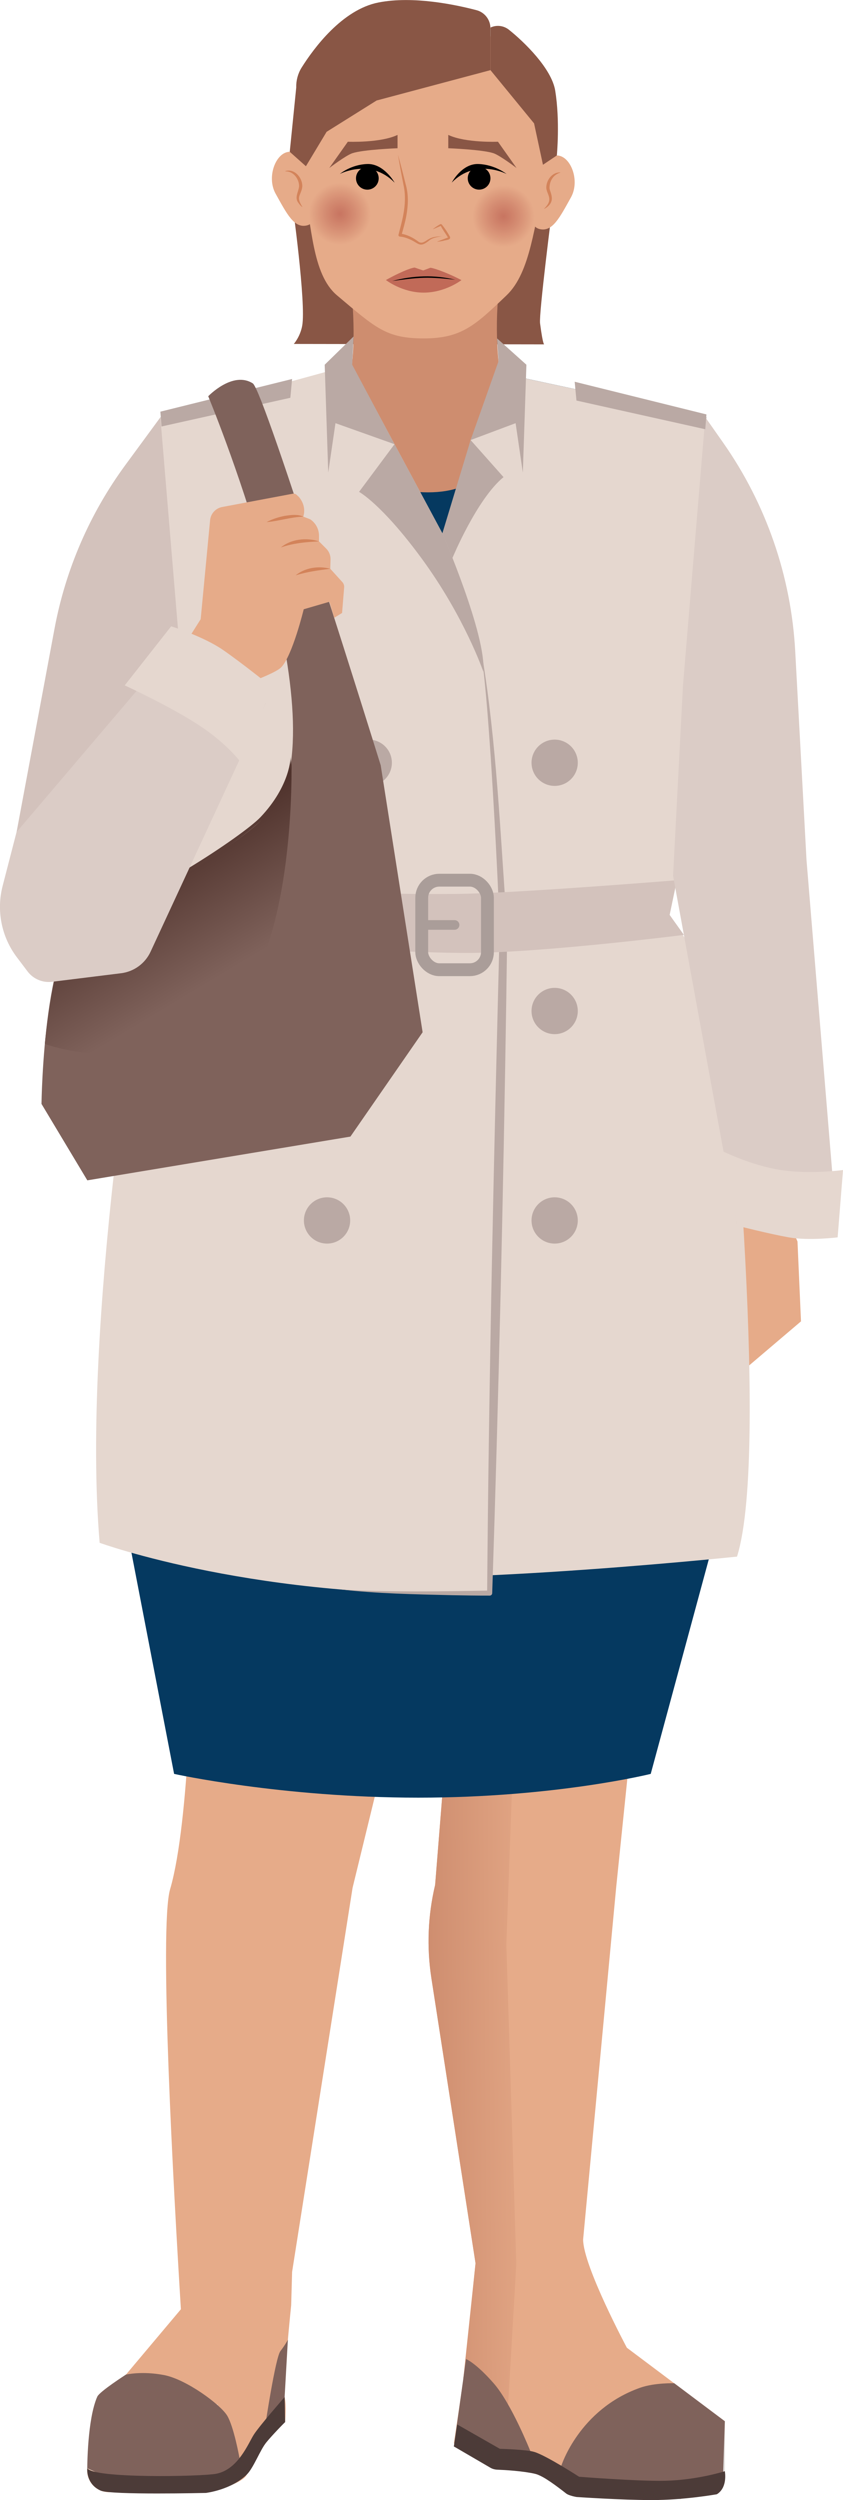 <?xml version="1.0" encoding="UTF-8"?>
<svg id="Ebene_2" data-name="Ebene 2" xmlns="http://www.w3.org/2000/svg" xmlns:xlink="http://www.w3.org/1999/xlink" viewBox="0 0 311.25 922.71">
  <defs>
    <style>
      .cls-1 {
        fill: #895645;
      }

      .cls-2 {
        fill: url(#Unbenannter_Verlauf_6);
      }

      .cls-3 {
        fill: url(#Unbenannter_Verlauf_5);
      }

      .cls-4 {
        fill: #ce8d6f;
      }

      .cls-5 {
        fill: #d3835a;
      }

      .cls-6 {
        fill: #7f625b;
      }

      .cls-7 {
        fill: #e6ab89;
      }

      .cls-8 {
        fill: url(#Unbenannter_Verlauf_11);
      }

      .cls-8, .cls-9, .cls-10 {
        opacity: .84;
      }

      .cls-11 {
        fill: #dbccc6;
      }

      .cls-12 {
        stroke-miterlimit: 10;
        stroke-width: 4.74px;
      }

      .cls-12, .cls-13 {
        fill: none;
        stroke: #aa9d99;
      }

      .cls-14 {
        fill: #baa9a4;
      }

      .cls-15 {
        fill: url(#Unbenannter_Verlauf_17-2);
      }

      .cls-16 {
        fill: #d3c2bc;
      }

      .cls-17 {
        fill: url(#Unbenannter_Verlauf_23);
      }

      .cls-18 {
        fill: url(#Unbenannter_Verlauf_17);
      }

      .cls-9 {
        fill: #bb5e50;
      }

      .cls-19 {
        fill: #4c3b38;
      }

      .cls-10 {
        fill: url(#Unbenannter_Verlauf_11-2);
      }

      .cls-13 {
        stroke-linecap: round;
        stroke-linejoin: round;
        stroke-width: 3.55px;
      }

      .cls-20 {
        fill: #053960;
      }

      .cls-21 {
        fill: #e5d7cf;
      }
    </style>
    <radialGradient id="Unbenannter_Verlauf_11" data-name="Unbenannter Verlauf 11" cx="185.92" cy="79.82" fx="185.92" fy="79.82" r="11.4" gradientUnits="userSpaceOnUse">
      <stop offset="0" stop-color="#bb5e50" stop-opacity=".84"/>
      <stop offset="1" stop-color="#e6ab89"/>
    </radialGradient>
    <radialGradient id="Unbenannter_Verlauf_11-2" data-name="Unbenannter Verlauf 11" cx="125.48" cy="78.9" fx="125.48" fy="78.9" r="11.4" xlink:href="#Unbenannter_Verlauf_11"/>
    <linearGradient id="Unbenannter_Verlauf_23" data-name="Unbenannter Verlauf 23" x1="220.73" y1="626.79" x2="136.32" y2="627.4" gradientUnits="userSpaceOnUse">
      <stop offset=".23" stop-color="#e6ab89"/>
      <stop offset=".76" stop-color="#ce8d6f"/>
    </linearGradient>
    <linearGradient id="Unbenannter_Verlauf_17" data-name="Unbenannter Verlauf 17" x1="48.86" y1="306.95" x2="94.38" y2="382.66" gradientUnits="userSpaceOnUse">
      <stop offset="0" stop-color="#442721"/>
      <stop offset=".68" stop-color="#7f625b"/>
    </linearGradient>
    <linearGradient id="Unbenannter_Verlauf_17-2" data-name="Unbenannter Verlauf 17" x1="47.58" y1="308.56" x2="94.33" y2="386.3" xlink:href="#Unbenannter_Verlauf_17"/>
    <linearGradient id="Unbenannter_Verlauf_6" data-name="Unbenannter Verlauf 6" x1="59.07" y1="871.69" x2="58.19" y2="924.06" gradientUnits="userSpaceOnUse">
      <stop offset="0" stop-color="#d1d1d1"/>
      <stop offset=".72" stop-color="#e2e2e2"/>
    </linearGradient>
    <linearGradient id="Unbenannter_Verlauf_5" data-name="Unbenannter Verlauf 5" x1="213.81" y1="904.61" x2="267.63" y2="904.61" gradientUnits="userSpaceOnUse">
      <stop offset="0" stop-color="#d1d1d1"/>
      <stop offset=".49" stop-color="#e2e2e2"/>
    </linearGradient>
  </defs>
  <g id="Olga">
    <g>
      <path class="cls-7" d="M231.43,866.43s-16.13-30.16-16.13-39.92h0s12.23-130.21,12.23-130.21l6.2-60.27,5.68-279.08-133.14,5.41,58.37,283.54-3.99,49.77c-2.68,11.28-3.15,22.97-1.38,34.42l16.3,105.22-3.85,38.77-4.15,27.65,14.64,8.54h9.35l7.22,1.22,11.9,8.95h51.74c2.87,0,5.19-2.33,5.19-5.19v-21.64l-36.19-27.16Z"/>
      <polyline class="cls-7" points="285.41 436.99 294.45 458.2 295.74 487.67 266.82 512.25 272.46 437.53"/>
      <g>
        <path class="cls-1" d="M111.57,120.26c-.75,4.04-3.09,6.68-3.09,6.68l92.5.16s-.45.83-1.58-7.77c-.47-3.6,4.49-42.33,4.49-42.33l-96.04-2.64s5.25,37.7,3.72,45.9Z"/>
        <path class="cls-4" d="M126.26,147.1s10.17-11.74-.78-69.18c-2.29-12.03,69.09-12.37,64.69.98-12.99,39.42-3.14,71.36-3.14,71.36l-1.88,45h-57.34l-1.56-48.16Z"/>
        <g>
          <path class="cls-7" d="M101.75,71.47c4.19,7.52,6.86,12.92,11.63,11.71,4.77-1.21,3.25-10.07,1.53-16.89-1.73-6.82-3.04-10.33-7.93-10.27-5.12.06-8.66,9.28-5.23,15.45Z"/>
          <path class="cls-7" d="M210.82,72.82c-4.19,7.52-6.86,12.92-11.63,11.71s-3.25-10.07-1.53-16.89c1.73-6.82,3.04-10.33,7.93-10.27,5.12.06,8.66,9.28,5.23,15.45Z"/>
          <g>
            <path class="cls-7" d="M201.15,66.96c-3.96,15.68-5.14,33.46-14.11,42.03-11.56,11.06-16.64,15.91-30.58,15.91s-17.78-3.89-32.05-15.91c-9.36-7.89-9.2-26.42-12.5-40.5-9.37-39.94,18.53-62.52,44.46-62.52s53.95,24.74,44.78,60.99Z"/>
            <g>
              <path class="cls-5" d="M159.92,84.49c.81-.65,1.67-1.21,2.57-1.72.23-.13.51-.06.66.13,1.13,1.4,2.12,2.9,2.99,4.48.51,1.23-1.71,1.2-2.46,1.5-.7.16-1.43.26-2.16.33-.05,0-.06-.06-.02-.08,0,0,3.99-1.51,3.99-1.51l-.04.11c-.84-1.38-2.13-3.13-2.7-4.35,0,0-2.8,1.19-2.8,1.19-.05.02-.08-.05-.03-.08h0Z"/>
              <path class="cls-5" d="M206.8,63.73c-2.57.8-3.87,3.08-3.91,5.55-.01.99.89,2.27.86,4.09-.06,1.73-1.35,2.96-2.73,3.68-.06.03-.12-.05-.07-.09.96-.95,1.93-2.13,1.86-3.55-.06-1.38-.99-2.58-1.11-4.04-.06-2.83,2.12-5.8,5.11-5.75.08,0,.07.11,0,.12h0Z"/>
              <path class="cls-5" d="M105.4,63.12c3.34-1,6.3,2.5,6.22,5.66-.16,1.85-1.07,2.99-1.2,4.03-.18,1.01.42,2.28,1.19,3.5.02.03.03.08,0,.1-.57-.36-1.07-1.01-1.47-1.59-1.51-1.92.13-4.11.29-6.09.02-2.72-2.13-5.57-5.02-5.48-.07,0-.08-.11,0-.12h0Z"/>
              <g>
                <path d="M166.8,67.38s3.66-7.01,9.75-6.85,10.49,3.69,10.49,3.69c0,0-11.24-5.99-20.24,3.16Z"/>
                <circle cx="176.89" cy="65.8" r="4.19"/>
              </g>
              <g>
                <path d="M145.71,67.42s-3.93-7.04-10.01-6.89-10.22,3.67-10.22,3.67c0,0,11.26-5.96,20.23,3.22Z"/>
                <circle cx="135.63" cy="65.81" r="4.19"/>
              </g>
              <path class="cls-5" d="M146.9,56.95c1,3.52,2,7.47,2.88,11.03,1.09,3.72.96,7.74.27,11.52-.44,2.54-1.18,4.98-1.85,7.42l-.49-.7c2.5.24,5.08,1.64,6.83,3.01,1.43.97,2.65-.44,3.93-1.08,1.43-.82,3.09-.86,4.68-.96-1.52.31-3.14.46-4.43,1.37-3.93,3.23-3.9,1.2-7.74-.37-1.09-.46-2.22-.79-3.36-.87-.3-.02-.53-.29-.51-.59.61-2.5,1.34-4.96,1.79-7.45.69-3.68.89-7.44.06-11.11-.71-3.61-1.47-7.62-2.05-11.23h0Z"/>
              <path class="cls-1" d="M121.57,62.01s6.14-4.67,8.54-5.47c4.07-1.35,16.67-1.83,16.67-1.83v-4.92c-6.34,3.02-18.35,2.52-18.35,2.52l-6.85,9.69Z"/>
              <path class="cls-9" d="M142.47,103.35c7.14-3.93,10.38-4.71,10.7-4.58l3.07,1.05,2.64-.99c.31-.13,5.28,1.29,11.49,4.55,0,0-5.95,4.62-13.95,4.62s-13.95-4.66-13.95-4.66Z"/>
              <path d="M144.84,103.7c7.57-2.03,15.58-2.35,23.21-.47-3.86-.39-7.74-.81-11.62-.7-3.88.11-7.74.68-11.59,1.17h0Z"/>
              <path class="cls-1" d="M190.72,62.01s-6.14-4.67-8.54-5.47c-4.07-1.35-16.67-1.83-16.67-1.83v-4.92c6.34,3.02,18.35,2.52,18.35,2.52l6.85,9.69Z"/>
            </g>
          </g>
        </g>
        <path class="cls-1" d="M181.08,25.89l-42.03,11.2-18.46,11.56-7.64,12.7-5.97-5.32,2.39-23.68c-.07-2.64.62-5.24,2.03-7.47,4.33-6.88,14.88-21.37,28.42-23.98,12.72-2.46,28.21.78,36.1,2.85,3.05.8,5.16,3.55,5.16,6.7v15.46Z"/>
        <path class="cls-1" d="M200.47,60.81l-3.28-15.27-16.1-19.65v-15.72h0c2.24-1.06,4.87-.74,6.8.8,5.63,4.47,15.79,14.33,17.11,22.5,1.81,11.17.6,23.9.6,23.9l-5.13,3.44Z"/>
        <circle class="cls-8" cx="185.92" cy="79.82" r="11.4"/>
        <circle class="cls-10" cx="125.48" cy="78.9" r="11.4"/>
      </g>
      <path class="cls-17" d="M106.28,362.35l58.37,283.54-3.99,49.77c-2.68,11.28-3.15,22.97-1.38,34.42l16.3,105.22-4.5,42.47,15.87,21.01,3.69-63.24-3.69-117.84,2.77-76.08.92-286.37-84.36,7.1Z"/>
      <path class="cls-7" d="M211,365.2l-111.64-8.26-28.43,249.85s-.7,65.16-8.12,90.45c-4.15,14.14,1.33,112.06,3.98,155.03l-20.28,24.11s-10.1,7-10.55,8.1c-.93,2.25-2.65,16.74-3.73,26.43-.52,4.71,3.15,8.84,7.89,8.87l35.9.27s13.42-3,15.11-6.78c5.33-11.9,14.13-19.37,14.13-19.37,0,0,.58-6.22-.17-9.24-.75-3.01,2.42-33.9,2.42-33.9l.34-12.27,22.33-141.76,80.83-331.55Z"/>
      <path class="cls-20" d="M242.22,369.82l-7.89.04,26.54-215.84-77.11-16.55s12.24,44.24-25.75,44.24-27.61-44.24-27.61-44.24l-71.19,16.55,18.84,216.67-11.24.06-24.31,171.05,21.78,112.89s39.68,8.77,90.19,8.77,85.79-8.77,85.79-8.77l33.56-123.96-31.61-160.91Z"/>
      <path class="cls-21" d="M183.76,137.47l-10,24.94s-5.63,22.7-21.14,67.44c-40.22,116.07-110.07,334.73-46.34,349.66,36.32,8.51,165.84-5.01,165.84-5.01,12.65-40.31-4.31-205.5-4.31-205.5l-20.58-31.34,10.5-50.34,3.14-133.3-77.11-16.55Z"/>
      <path class="cls-21" d="M172.71,214.3l-42.79-79.68-70.7,19.37-5.43,84,13.67,92.47-15.1,27.76s-22.44,130.56-15.57,211.18c0,0,59.09,21.58,144.02,18.57l6.23-272.39-14.34-101.27Z"/>
      <path class="cls-14" d="M176.86,235.35c5.96,32.49,7.51,65.9,9.8,98.82.11,2.04.39,6.35.48,8.27.21,1.53-.19,22.8-.19,24.87-1.11,73.14-2.82,147.66-5.22,220.66,0,.51-.42.92-.92.92-4.63.01-9.25-.07-13.87-.15-13.85-.34-27.75-.56-41.52-2.16,9.21.67,18.45.71,27.68.76,9.23.02,18.47-.15,27.69-.32,0,0-.93.92-.93.92.64-81.27,2.56-164.05,4.64-245.37-.83-21-1.98-42.36-3.33-63.33-1.04-14.66-1.99-29.36-4.32-43.89h0Z"/>
      <path class="cls-16" d="M249.91,324.85l-2.67,12.81,5.27,7.38s-52.37,6.64-79.81,6.65c-38.16.02-103.7-6.56-103.7-6.56l2.61-16.98s77.18,2.34,101.09,1.69c23.91-.65,77.2-4.98,77.2-4.98Z"/>
      <polygon class="cls-14" points="107.85 139.87 59.21 151.93 59.64 157.4 107.2 146.81 107.85 139.87"/>
      <circle class="cls-14" cx="136.15" cy="281.51" r="8.54"/>
      <path class="cls-18" d="M107.31,279.19s2.4,75.35-26.75,95.04c-29.15,19.68-61.92,7.44-61.92,7.44,0,0,2.84-31.18,9.55-40.3,0,0,3.06-4.29,6.68-4.89,16.76-2.78,54.86-28.1,61.29-34.87,11.22-11.82,11.16-22.41,11.16-22.41Z"/>
      <path class="cls-11" d="M260.43,154.02l6.59,9.39c15.88,22.65,25.09,49.3,26.59,76.93l4.17,77.11,11.48,139.22-37.11-4.31-23.64-129.14,3.66-70.28,8.24-98.93Z"/>
      <path class="cls-16" d="M47.49,354.55l10.92-35.37,9.04-66.23-8.24-98.93-12.9,17.57c-13.16,17.92-22.1,38.57-26.18,60.42l-14.01,75.08v45.91"/>
      <g>
        <path class="cls-6" d="M76.88,146.25s45.25,108.77,26.95,148.18c-4.96,10.68-53.51,42.78-70.61,44.44-17.1,1.66-17.9,68.55-17.9,68.55l16.92,28.21,97.14-16.15,26.66-38.51-15.48-98.54s-42.92-138.19-47.23-140.94c-7.4-4.72-16.46,4.76-16.46,4.76Z"/>
        <path class="cls-15" d="M107.6,280.05s2.46,77.38-27.47,97.59c-29.93,20.21-63.58,7.64-63.58,7.64,0,0,2.91-32.01,9.8-41.38,0,0,3.14-4.41,6.86-5.03,17.21-2.86,56.34-28.86,62.93-35.81,11.53-12.14,11.46-23.02,11.46-23.02Z"/>
        <path class="cls-7" d="M74.09,228.54l3.48-36.55c.23-2.43,2.05-4.42,4.45-4.87l26.09-4.91c.5-.09,1.02.06,1.4.41l.83.77c3.1,3.66,1.62,7.27,1.62,7.27l2.58,1c2.02,1.35,3.24,3.62,3.24,6.05v2.1s2.69,2.7,2.69,2.7c1.04,1.05,1.61,2.48,1.57,3.96l-.1,3.44,4.47,4.93c.48.53.71,1.23.66,1.93l-.77,9.46-2.91,1.78-1.76-5.92-9.49,2.77s-4.16,17.18-8.34,21.45c-1.71,1.75-9.05,4.55-9.05,4.55l-4.57,15.14-24.36-24.36,8.27-13.11Z"/>
        <path class="cls-5" d="M98.41,192.7c2.08-1.12,4.32-1.83,6.62-2.29,2.29-.36,4.81-.71,7,.27-4.55.12-9.09,1.65-13.62,2.02h0Z"/>
        <path class="cls-5" d="M103.68,202.06c3.82-3.16,9.47-3.74,14.1-2.25-4.87.24-9.5.64-14.1,2.25h0Z"/>
        <path class="cls-5" d="M109.16,212.34c3.46-2.85,8.5-3.59,12.77-2.42-4.41.56-8.55,1.11-12.77,2.42h0Z"/>
      </g>
      <path class="cls-11" d="M6.12,307.09l58.89-69.24,33.14,21.61-42.56,91.8c-2.01,4.34-6.13,7.34-10.88,7.93l-25.5,3.16c-3.48.43-6.93-1.03-9.04-3.83l-3.97-5.26c-5.66-7.5-7.58-17.18-5.23-26.28l5.14-19.89Z"/>
      <path class="cls-21" d="M311.25,431.82s-12.13,1.66-22.96,0c-10.83-1.66-21.47-6.93-21.47-6.93l5.34,27.47s11.6,2.98,19.05,4.31c7.45,1.33,18.06,0,18.06,0l1.99-24.85Z"/>
      <path class="cls-21" d="M46.05,252.95s16.69,7.68,27.37,14.67c10.68,6.99,15.59,13.89,15.59,13.89l11.43-27.87s-10.85-8.76-18.11-13.77c-7.26-5.01-19.14-8.72-19.14-8.72l-17.14,21.8Z"/>
      <polygon class="cls-14" points="183.53 124.9 184.06 133.32 173.76 162.41 190.37 156.18 193.04 174.4 194.36 134.61 183.53 124.9"/>
      <polygon class="cls-14" points="130.56 124.17 130.04 134.61 145.66 163.94 123.86 156.18 121.19 174.4 119.88 134.61 130.56 124.17"/>
      <path class="cls-14" d="M145.66,163.94l-13.09,17.59s8.29,4.43,22.97,24.39c16.03,21.81,22.91,41.98,22.91,41.98,1.18-13.53-15.11-51.06-15.11-51.06l-17.67-32.91Z"/>
      <path class="cls-14" d="M173.76,162.41l12.15,13.68c-9.85,8.07-18.85,29.83-18.85,29.83l-3.73-9.08,10.43-34.43Z"/>
      <rect class="cls-12" x="155.71" y="324.85" width="24.26" height="33.04" rx="6.49" ry="6.49"/>
      <polygon class="cls-14" points="212.18 140.89 260.83 152.95 260.4 158.42 212.84 147.83 212.18 140.89"/>
      <circle class="cls-14" cx="204.79" cy="281.51" r="8.54"/>
      <circle class="cls-14" cx="204.79" cy="373.13" r="8.54"/>
      <circle class="cls-14" cx="204.79" cy="450.43" r="8.54"/>
      <circle class="cls-14" cx="120.75" cy="450.43" r="8.54"/>
      <line class="cls-13" x1="167.84" y1="341.37" x2="155.54" y2="341.37"/>
      <path class="cls-2" d="M32.22,910.92s1.59-23.22,3.73-26.43c3.47-5.22.42,9.58,25.49,8.96,12.33-.3,18.85-6.19,18.85-6.19l4.31,23.66s-3.49,1.96-4.79,2.07c-42.14,3.63-47.59-2.07-47.59-2.07Z"/>
      <path class="cls-3" d="M267.63,893.59s-18.24,4.58-24.9,4.97c-9.23.54-15.34-1.28-15.34-1.28,0,0-6.72,11.17-9.71,11.47-2.99.3-3.87,5.34-3.87,5.34,0,0,23.27,1.84,31.81,1.48,11.69-.5,22-3.52,22-3.52v-18.46Z"/>
      <path class="cls-6" d="M248.98,879.59s-7.22-.27-12.69,1.67c-22.47,7.98-29.04,28.77-29.04,28.77l-11.45-5.43s-6.92-17.43-13.5-24.97c-6.58-7.54-10.23-8.99-10.23-8.99l-4.49,32.27,14.64,7.36s12.04,1.74,15.6,2.8c3.56,1.06,12.87,7.37,12.87,7.37l40.6,1.81,15.53-3.98.8-24.67-18.65-14Z"/>
      <path class="cls-19" d="M167.59,902.91l1.22-8.12,15.74,8.99s9.7.22,12.76,1.16c4.51,1.39,16.5,9.15,16.5,9.15,0,0,21.41,1.71,31.81,1.48,11.86-.26,22-3.52,22-3.52,0,0,1.17,5.96-2.94,8.5,0,0-12,2.17-24.24,2.15-11.05-.02-27.52-1.13-27.52-1.13,0,0-2.81-.44-3.93-1.33-2.86-2.26-8.58-6.6-11.18-7.19-4.75-1.09-11.41-1.46-14.24-1.57-.91-.04-1.79-.29-2.57-.75l-13.43-7.83Z"/>
      <path class="cls-6" d="M32.22,910.92s0-18.25,3.73-26.43c.87-1.9,10.55-8.1,10.55-8.1,0,0,5.92-1.41,14.11.18,8.19,1.58,20.73,10.83,23.24,14.92,2.51,4.09,4.58,15.73,4.58,15.73l9.42-11.51s3.83-25.61,5.68-27.99c1.85-2.38,2.76-4.21,2.76-4.21l-1.2,21.18.17,9.24-10.18,9.72-16.5,11.99h-36.05l-10.3-4.7Z"/>
      <path class="cls-19" d="M105.08,884.68s-9.32,10.66-11.37,13.87-5.73,12.86-13.9,14.44c-5.36,1.04-45.62,1.82-47.59-2.07,0,0-.62,5.8,4.95,8.28,3.8,1.69,38.84.86,38.84.86,0,0,9.25-1.05,15.11-6.78,2.49-2.44,4.94-9.12,7.24-11.92,2.3-2.79,6.89-7.46,6.89-7.46l-.17-9.24Z"/>
    </g>
  </g>
</svg>